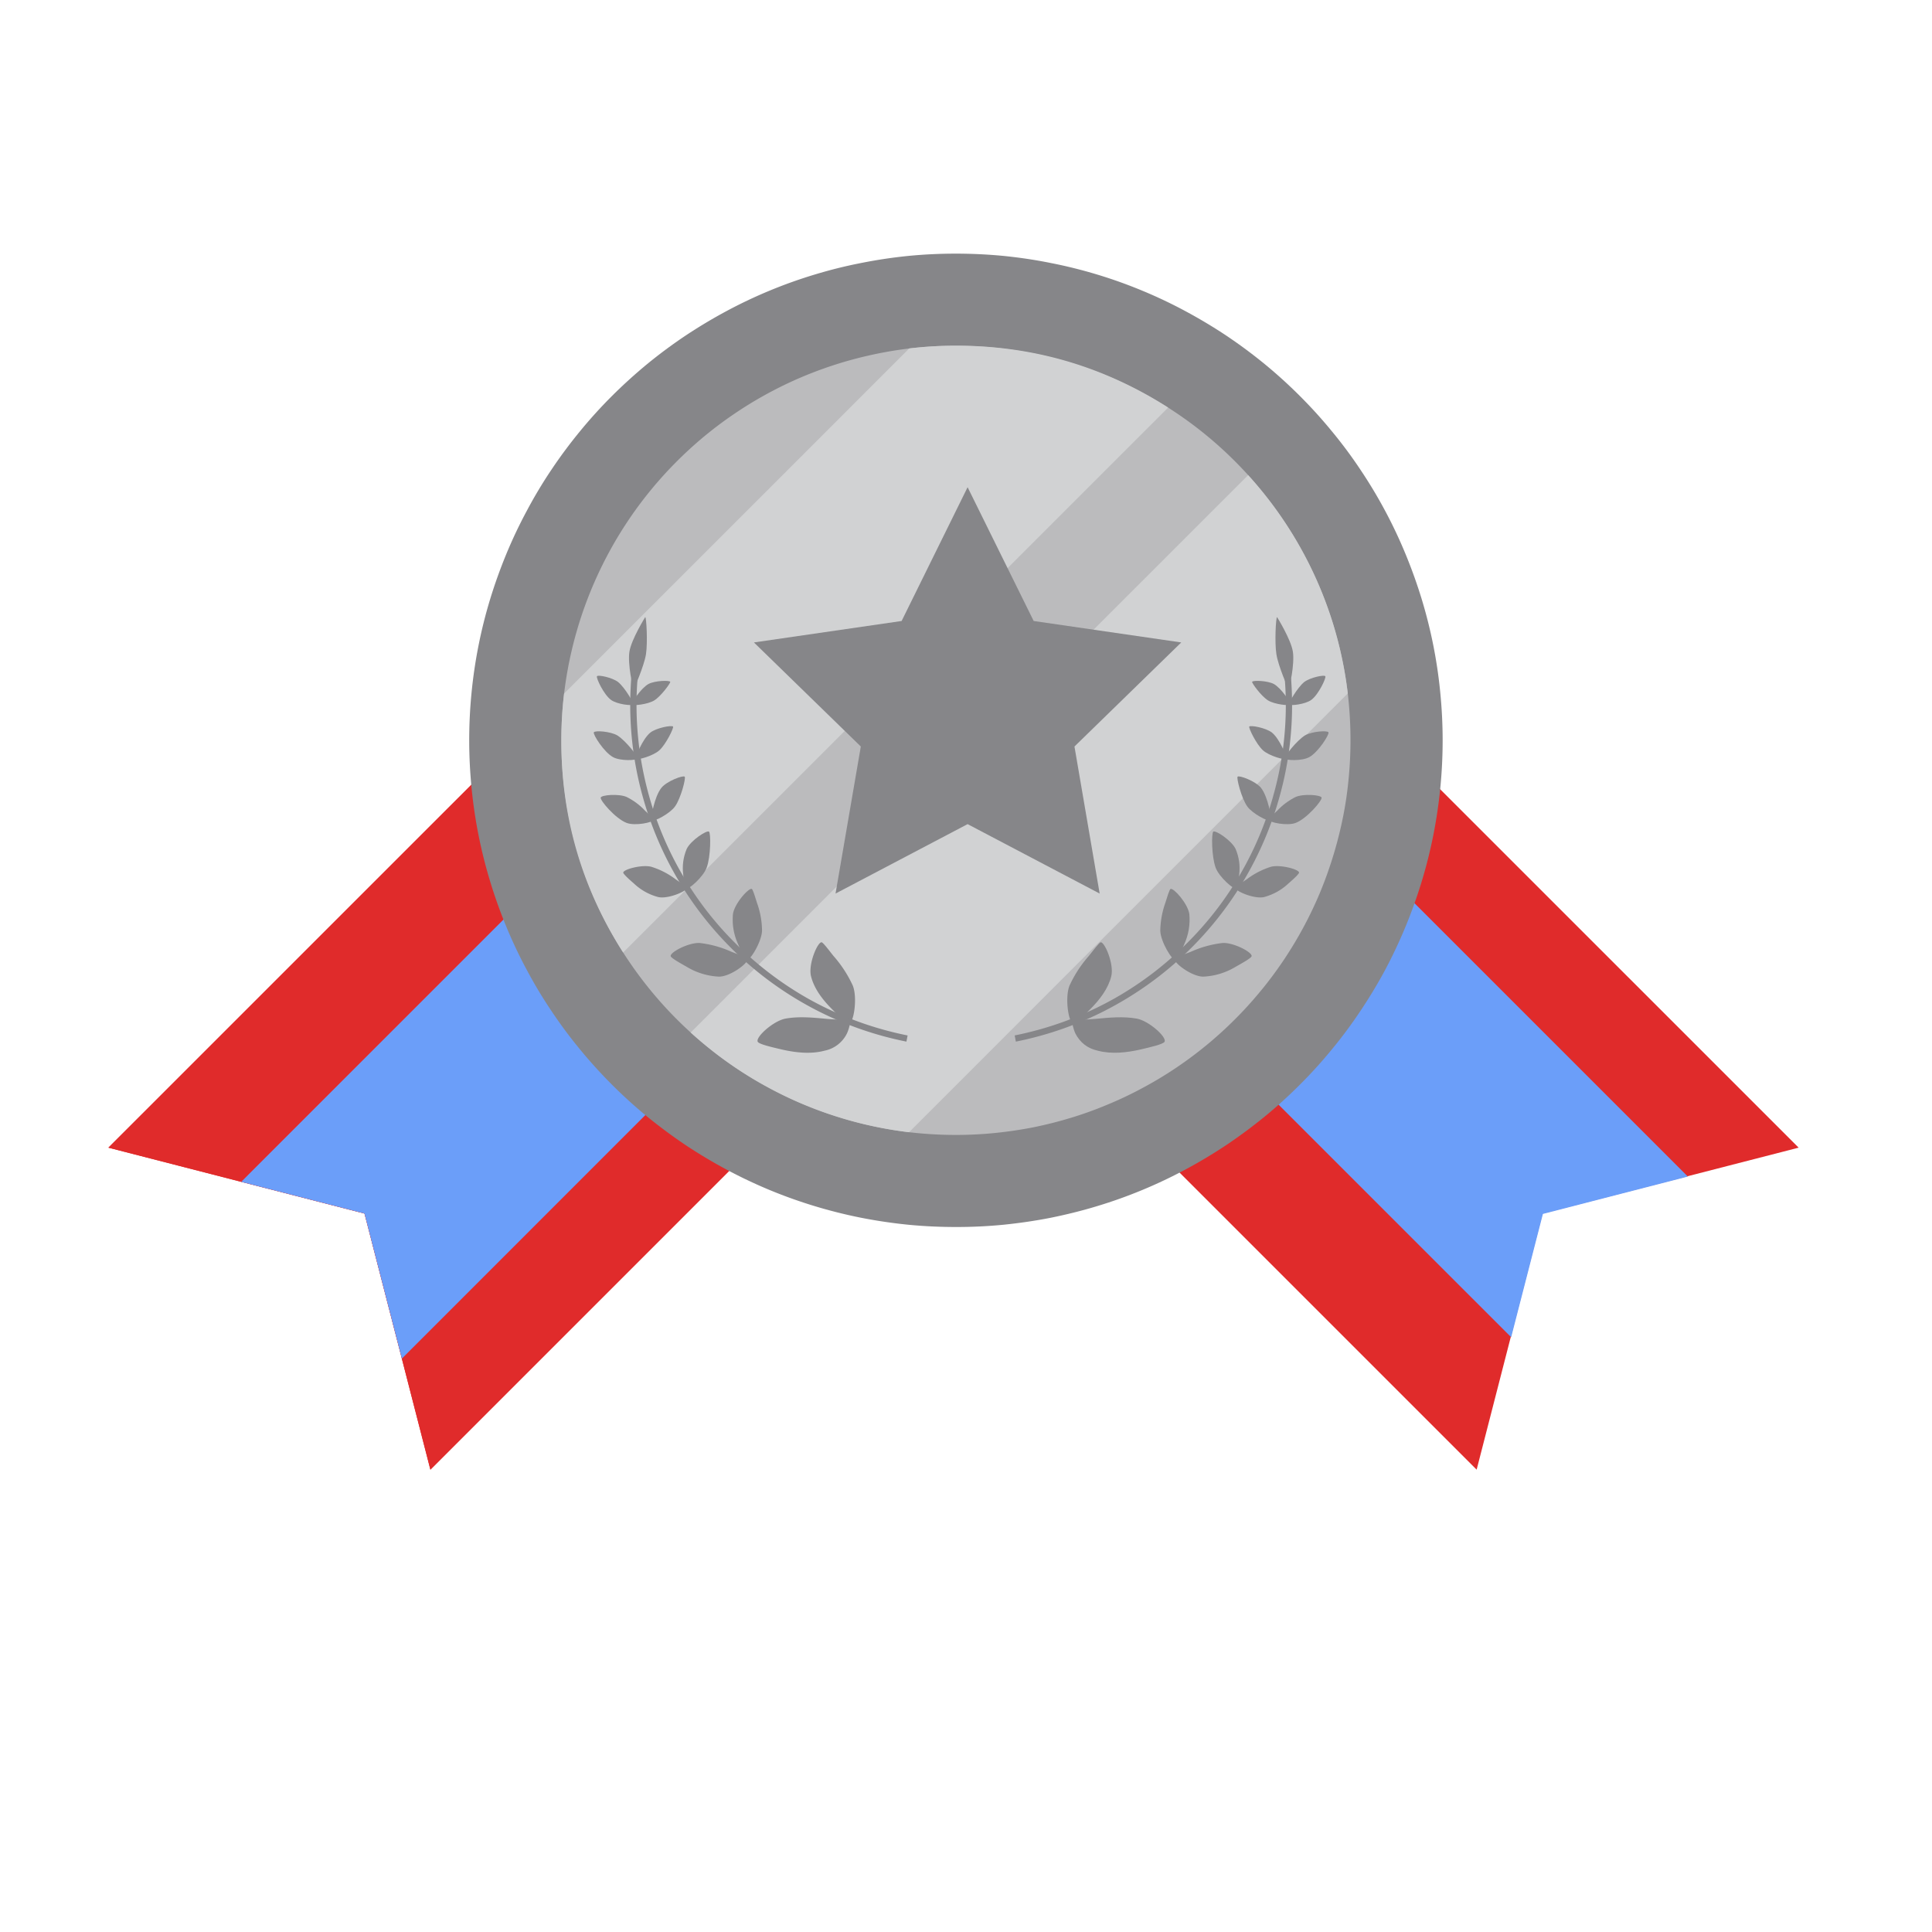 <?xml version="1.0" encoding="UTF-8"?>
<svg data-bbox="0.699 10.902 72.649 52.266" height="100" viewBox="0 0 75.12 83.04" width="100" xmlns="http://www.w3.org/2000/svg" data-type="color">
    <g>
        <defs>
            <clipPath id="6232124b-baa2-4e99-b4b4-a7b8f6dbd35f">
                <path d="M.7 24H40v39.523H.7Zm0 0"/>
            </clipPath>
            <clipPath id="931931ea-985c-4b3c-992f-6289e6443cc2">
                <path d="M34 24h39.348v39.523H34Zm0 0"/>
            </clipPath>
            <clipPath id="783ba691-c623-40d4-956c-f7e7498ff4de">
                <path d="M16 10.887h43V53H16Zm0 0"/>
            </clipPath>
        </defs>
        <g clip-path="url(#6232124b-baa2-4e99-b4b4-a7b8f6dbd35f)">
            <path d="M25.383 24.648.699 49.328l11.008 2.832 2.832 11.008 24.68-24.68Zm0 0" fill="#e02b2b" data-color="1"/>
            <path d="M39.223 38.484 14.539 63.168l-1.226-4.773-1.606-6.235-5.3-1.363-5.708-1.469 24.684-24.68 3.586 3.586Zm0 0" fill="#e02b2b" data-color="1"/>
        </g>
        <path d="m36.219 35.484-22.906 22.91-1.606-6.234-5.3-1.363 22.562-22.563Zm0 0" fill="#6b9ef9" data-color="2"/>
        <g clip-path="url(#931931ea-985c-4b3c-992f-6289e6443cc2)">
            <path d="m48.664 24.648-13.836 13.84 24.68 24.68L62.34 52.16l11.008-2.832Zm0 0" fill="#e02b2b" data-color="1"/>
        </g>
        <path d="M45.68 27.664 68.586 50.57l-6.23 1.606-1.364 5.3L38.43 34.915Zm0 0" fill="#6b9ef9" data-color="2"/>
        <g clip-path="url(#783ba691-c623-40d4-956c-f7e7498ff4de)">
            <path d="M58.047 31.82a21 21 0 0 1-.402 4.082q-.2 1.008-.5 1.993a21.4 21.4 0 0 1-1.567 3.789 21 21 0 0 1-1.058 1.757q-.569.856-1.223 1.649a20 20 0 0 1-1.379 1.523c-.484.485-.988.946-1.52 1.38q-.794.648-1.648 1.222-.854.568-1.762 1.055a20.6 20.6 0 0 1-3.789 1.57c-.656.2-1.32.363-1.992.5-.672.133-1.348.23-2.027.3q-1.025.1-2.051.098-1.032.001-2.05-.097-1.025-.103-2.032-.301a21 21 0 0 1-3.926-1.191 21 21 0 0 1-1.855-.88 22 22 0 0 1-1.762-1.054q-.853-.574-1.649-1.223a21 21 0 0 1-2.898-2.902 20 20 0 0 1-1.223-1.649 20 20 0 0 1-1.054-1.757 20 20 0 0 1-.88-1.86 21 21 0 0 1-.69-1.93 20.6 20.6 0 0 1-.801-4.023 21 21 0 0 1-.102-2.05 21 21 0 0 1 .402-4.083q.2-1.008.5-1.992.3-.98.692-1.93t.879-1.855q.48-.907 1.054-1.762.572-.855 1.223-1.648.652-.797 1.379-1.524.727-.724 1.52-1.379.794-.65 1.648-1.222a22 22 0 0 1 1.762-1.055 20.6 20.6 0 0 1 3.789-1.57q.984-.299 1.992-.496A21 21 0 0 1 35.078 11q1.02-.099 2.05-.098 1.026 0 2.052.098c.68.07 1.355.168 2.027.305a20.6 20.6 0 0 1 3.926 1.187q.949.393 1.855.88a22 22 0 0 1 1.762 1.054q.853.573 1.648 1.222c.532.438 1.036.895 1.52 1.38q.727.726 1.379 1.523.655.792 1.223 1.648a20.6 20.6 0 0 1 1.933 3.617q.392.95.692 1.93a20.6 20.6 0 0 1 .8 4.024 21 21 0 0 1 .102 2.05m0 0" fill="#868689" data-color="3"/>
        </g>
        <path d="M54.086 31.82q0 .833-.082 1.664-.077.828-.242 1.645a17.5 17.5 0 0 1-.965 3.184 17 17 0 0 1-1.567 2.93c-.308.46-.64.91-.992 1.335a17 17 0 0 1-2.351 2.352q-.645.53-1.336.992-.692.463-1.43.855-.731.394-1.504.711-.769.323-1.566.563-.797.241-1.614.406a18 18 0 0 1-1.648.242q-.826.082-1.66.082-1.014 0-2.016-.117a17 17 0 0 1-3.086-.668 16.6 16.6 0 0 1-2.91-1.226 16.4 16.4 0 0 1-2.633-1.743 17 17 0 0 1-4.082-4.785 17 17 0 0 1-1.304-2.875q-.516-1.498-.75-3.066a16.7 16.7 0 0 1-.168-3.153q.063-1.587.418-3.128a17 17 0 0 1 2.52-5.762 17 17 0 0 1 2.015-2.43q1.124-1.125 2.43-2.015a17 17 0 0 1 2.765-1.532 17 17 0 0 1 2.996-.988 17 17 0 0 1 3.13-.422q1.587-.06 3.151.172 1.57.228 3.07.75 1.497.517 2.876 1.305a16.9 16.9 0 0 1 4.781 4.078 17 17 0 0 1 1.746 2.633c.5.933.906 1.902 1.227 2.91q.475 1.514.664 3.086c.078.672.117 1.34.117 2.015m0 0" fill="#bbbbbd" data-color="4"/>
        <path d="M46.246 17.52 22.824 40.94q-2.667-4.17-2.656-9.12a17 17 0 0 1 .117-2.009l14.836-14.835a17 17 0 0 1 2.008-.118c3.297-.004 6.34.883 9.117 2.66m0 0" fill="#d1d2d3" data-color="5"/>
        <path d="m53.969 29.805-18.856 18.86a16.92 16.92 0 0 1-9.386-4.286l23.96-23.957a16.9 16.9 0 0 1 2.876 4.355 16.8 16.8 0 0 1 1.406 5.028m0 0" fill="#d1d2d3" data-color="5"/>
        <path d="M23.293 29.602c-.059 0-.281-1.07-.2-1.59.083-.532.68-1.489.68-1.489.051.016.11 1.082.032 1.598-.082.508-.512 1.48-.512 1.48m0 0" fill="#868689" data-color="3"/>
        <path d="M32.563 43.902c.042.047-.043.348-.114.504a1.37 1.37 0 0 1-.969.754c-.597.16-1.265.082-1.867-.058-.343-.082-.945-.215-1.004-.325-.109-.195.672-.902 1.196-.996.582-.105 1.191-.043 1.777.012.328.031.914.035.98.11m0 0" fill="#868689" data-color="3"/>
        <path d="M32.531 43.988c.211-.02.371-1.125.16-1.633a5.2 5.2 0 0 0-.832-1.273c-.16-.2-.441-.578-.507-.582-.172-.008-.579.934-.454 1.457.133.54.5 1.012.887 1.402.227.23.645.641.746.63m0 0" fill="#868689" data-color="3"/>
        <path d="M28.172 41.215c.058.156-.723.762-1.23.762a2.95 2.95 0 0 1-1.399-.43c-.234-.133-.66-.367-.676-.45-.031-.171.781-.593 1.246-.566q.71.082 1.36.375c.234.094.675.242.699.309m0 0" fill="#868689" data-color="3"/>
        <path d="M28.117 41.273c.156.04.66-.789.676-1.27a3.6 3.6 0 0 0-.223-1.214c-.062-.2-.172-.566-.218-.582-.13-.05-.739.617-.809 1.082q-.061.686.23 1.313c.094.234.278.656.344.671m0 0" fill="#868689" data-color="3"/>
        <path d="M25.566 38.16c.012.133-.789.488-1.226.399a2.4 2.4 0 0 1-1.05-.582c-.169-.145-.466-.41-.462-.473.012-.14.8-.352 1.203-.25q.57.177 1.043.535c.168.117.488.324.492.371m0 0" fill="#868689" data-color="3"/>
        <path d="M25.508 38.2c.113.066.758-.505.906-.907.176-.477.184-1.492.098-1.55-.094-.067-.774.37-.957.745q-.222.533-.149 1.106c.016.203.059.582.102.605m0 0" fill="#868689" data-color="3"/>
        <path d="M24.125 35.238c-.016.11-.785.274-1.156.13-.477-.184-1.145-.966-1.11-1.087.032-.113.766-.176 1.114-.027q.456.228.8.598.2.176.352.386m0 0" fill="#868689" data-color="3"/>
        <path d="M24.063 35.258c.082.074.769-.285.992-.598.254-.36.472-1.219.414-1.277-.067-.07-.754.183-.996.472-.309.38-.48 1.336-.41 1.403m0 0" fill="#868689" data-color="3"/>
        <path d="M23.441 32.598c-.027.09-.746.12-1.058-.059-.387-.215-.863-.973-.82-1.062.042-.09.714-.043 1.011.132.367.23.895.914.867.989m0 0" fill="#868689" data-color="3"/>
        <path d="M23.383 32.61c.055.074.734-.122.996-.36.285-.258.629-.965.59-1.02-.043-.07-.707.047-.977.258-.332.27-.656 1.059-.61 1.121m0 0" fill="#868689" data-color="3"/>
        <path d="M23.258 30.277c-.04.07-.692 0-.957-.195-.313-.23-.649-.95-.602-1.016.047-.074.656.055.906.247.297.242.68.906.653.964m0 0" fill="#868689" data-color="3"/>
        <path d="M23.2 30.277c.038.07.683 0 .96-.172.293-.18.707-.753.688-.8-.032-.07-.653-.055-.934.093-.328.18-.742.82-.715.88m0 0" fill="#868689" data-color="3"/>
        <path d="m23.441 29.172-.27-.02q-.022.318-.034.637a14.7 14.7 0 0 0 .527 4.445A14.75 14.75 0 0 0 35 44.77l.05-.265a14.6 14.6 0 0 1-4.331-1.613 14.5 14.5 0 0 1-3.082-2.36 14.34 14.34 0 0 1-3.715-6.379 14.5 14.5 0 0 1-.48-4.98m0 0" fill="#868689" data-color="3"/>
        <path d="M51.41 29.602c.059 0 .281-1.07.2-1.59-.083-.532-.68-1.489-.68-1.489-.051.016-.11 1.082-.028 1.598.078.508.508 1.48.508 1.48m0 0" fill="#868689" data-color="3"/>
        <path d="M42.14 43.902c-.038.047.044.348.114.504.203.403.527.657.969.754.601.16 1.265.082 1.867-.058.344-.082.945-.215 1.004-.325.11-.195-.672-.902-1.196-.996-.582-.105-1.191-.043-1.777.012-.328.031-.914.035-.98.11m0 0" fill="#868689" data-color="3"/>
        <path d="M42.172 43.988c-.211-.02-.371-1.125-.16-1.633q.322-.697.832-1.273c.164-.2.441-.578.508-.582.171-.008.578.934.453 1.457-.133.54-.5 1.012-.887 1.402-.227.23-.645.641-.746.63m0 0" fill="#868689" data-color="3"/>
        <path d="M46.531 41.215c-.058.156.723.762 1.23.762a2.95 2.95 0 0 0 1.4-.43c.237-.133.663-.367.675-.45.031-.171-.781-.593-1.246-.566q-.71.082-1.36.375c-.234.094-.675.242-.699.309m0 0" fill="#868689" data-color="3"/>
        <path d="M46.586 41.273c-.156.04-.66-.789-.676-1.27q.012-.626.223-1.214c.062-.2.172-.566.219-.582.128-.05.738.617.808 1.082q.06.686-.226 1.313c-.098.234-.282.656-.348.671m0 0" fill="#868689" data-color="3"/>
        <path d="M49.137 38.16c-.012.133.789.488 1.226.399q.599-.16 1.051-.582c.168-.145.465-.41.461-.473-.008-.14-.8-.352-1.203-.25a3.4 3.4 0 0 0-1.04.535c-.171.117-.491.324-.495.371m0 0" fill="#868689" data-color="3"/>
        <path d="M49.2 38.2c-.114.066-.763-.505-.91-.907-.177-.477-.185-1.492-.099-1.55.094-.067.774.37.957.745q.224.533.153 1.106c-.02.203-.063.582-.102.605m0 0" fill="#868689" data-color="3"/>
        <path d="M50.578 35.238c.016.11.785.274 1.156.13.477-.184 1.145-.966 1.11-1.087-.032-.113-.766-.176-1.114-.027q-.456.228-.8.598-.2.176-.352.386m0 0" fill="#868689" data-color="3"/>
        <path d="M50.64 35.258c-.081.074-.769-.285-.992-.598-.253-.36-.468-1.219-.414-1.277.067-.07.754.183 1 .472.305.38.48 1.336.407 1.403m0 0" fill="#868689" data-color="3"/>
        <path d="M51.262 32.598c.027.09.746.12 1.058-.059.387-.215.864-.973.82-1.062-.042-.09-.714-.043-1.011.132-.367.23-.895.914-.867.989m0 0" fill="#868689" data-color="3"/>
        <path d="M51.32 32.61c-.054.074-.734-.122-.996-.36-.285-.258-.625-.965-.59-1.02.043-.07.707.047.977.258.332.27.656 1.059.61 1.121m0 0" fill="#868689" data-color="3"/>
        <path d="M51.445 30.277c.04.07.692 0 .957-.195.313-.23.649-.95.602-1.016-.047-.074-.652.055-.906.247-.297.242-.68.906-.653.964m0 0" fill="#868689" data-color="3"/>
        <path d="M51.504 30.277c-.04.07-.684 0-.961-.172-.293-.18-.707-.753-.684-.8.028-.07.649-.055.93.093.328.18.742.82.715.88m0 0" fill="#868689" data-color="3"/>
        <path d="m51.262 29.172.27-.02q.023.318.034.637a14.6 14.6 0 0 1-.527 4.445 14.74 14.74 0 0 1-4.176 6.875c-1 .93-2.11 1.703-3.324 2.328a14.8 14.8 0 0 1-3.836 1.333l-.05-.266a14.6 14.6 0 0 0 4.331-1.613 14.4 14.4 0 0 0 3.082-2.36 14.3 14.3 0 0 0 3.715-6.379 14.3 14.3 0 0 0 .48-4.98m0 0" fill="#868689" data-color="3"/>
        <path d="m37.629 20.941 2.84 5.75 6.343.922-4.59 4.473 1.083 6.32-5.676-2.984-5.676 2.984 1.086-6.32-4.594-4.473 6.348-.922Zm0 0" fill="#868689" data-color="3"/>
    </g>
</svg>
